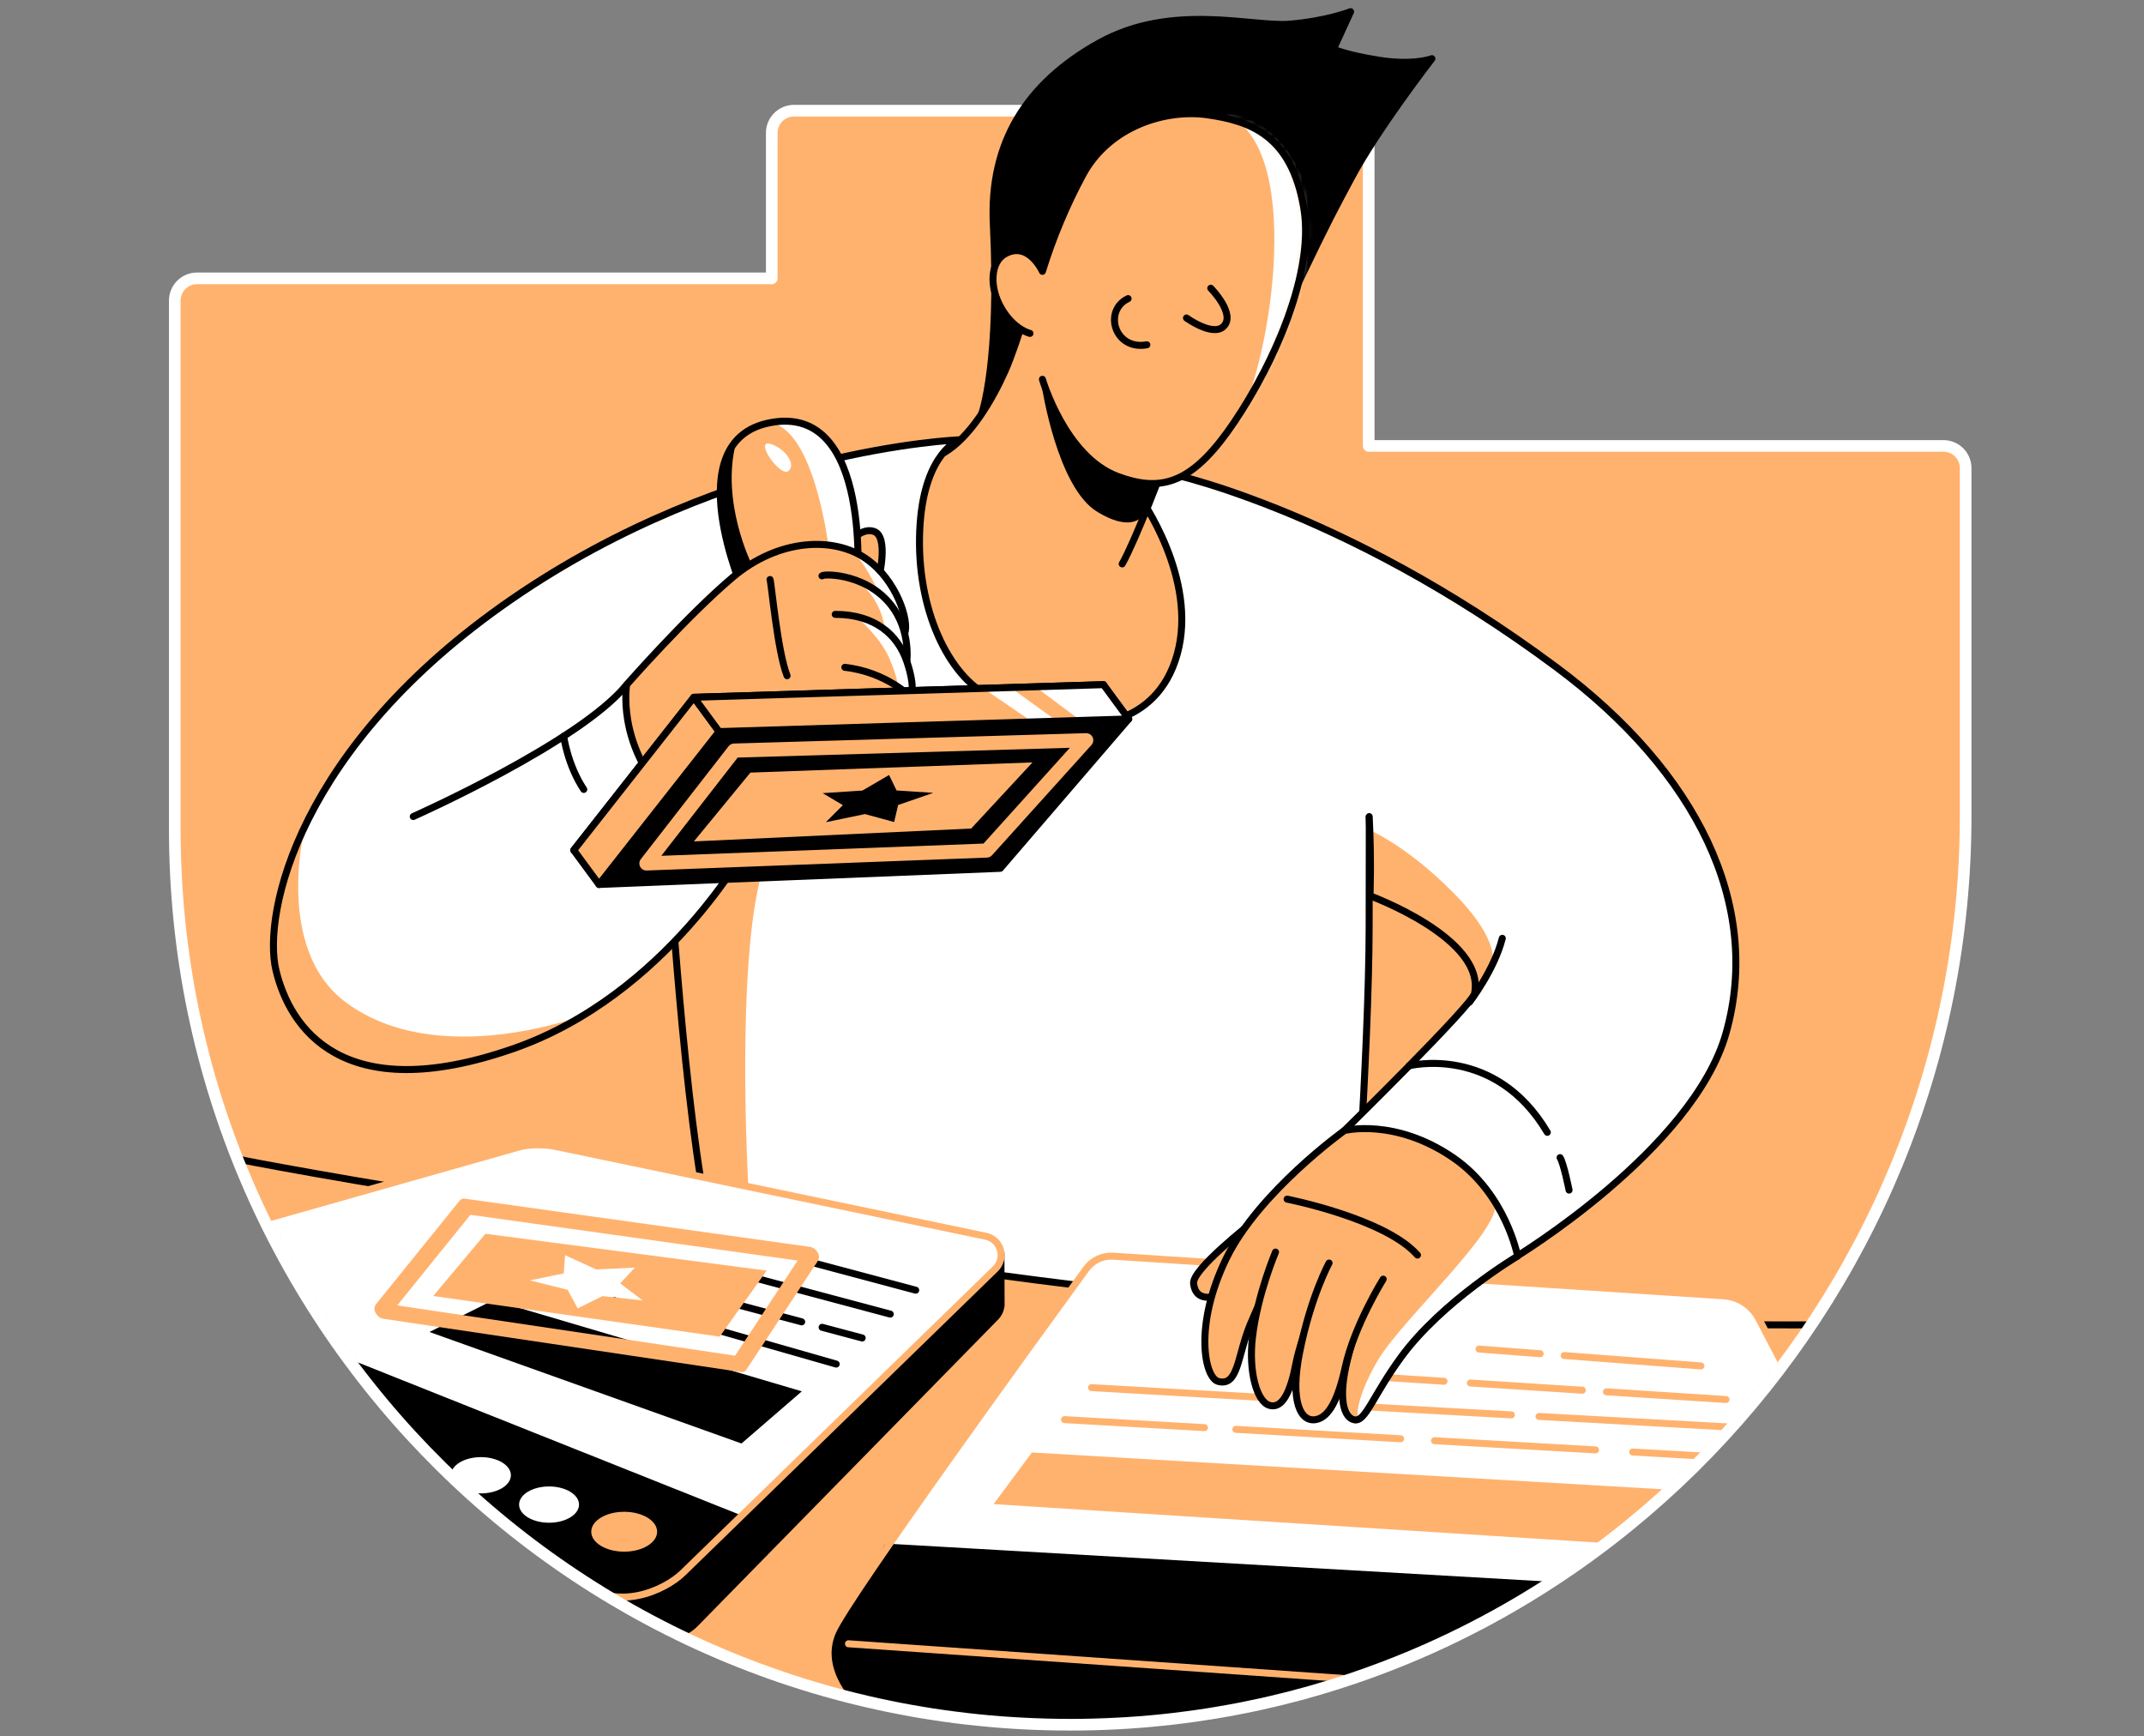 <svg width="368" height="298" viewBox="0 0 368 298" fill="none" xmlns="http://www.w3.org/2000/svg">
<rect x="0" y="0" width="368" height="298" fill="#808080" stroke="none"/>
<path d="M185.737 295.986C270.197 294.89 337.388 224.482 337.388 140.018V80.34C337.388 79.84 337.29 79.345 337.099 78.883C336.909 78.421 336.629 78.001 336.275 77.647C335.922 77.293 335.503 77.012 335.041 76.82C334.579 76.628 334.084 76.529 333.584 76.529H234.926V22.811C234.926 21.8 234.526 20.831 233.812 20.116C233.098 19.401 232.13 18.998 231.119 18.996H136.276C135.265 18.997 134.296 19.399 133.581 20.115C132.867 20.83 132.465 21.8 132.465 22.811V47.774H33.815C33.314 47.773 32.819 47.871 32.356 48.062C31.894 48.254 31.473 48.534 31.119 48.887C30.765 49.241 30.483 49.661 30.291 50.123C30.1 50.585 30 51.081 30 51.581V142.307C30 227.87 99.918 297.104 185.737 295.986Z" fill="#FFB26E"/>
<mask id="mask0_9557_2690" style="mask-type:alpha" maskUnits="userSpaceOnUse" x="30" y="18" width="308" height="278">
<path d="M185.737 295.986C270.197 294.89 337.388 224.482 337.388 140.018V80.34C337.388 79.84 337.29 79.345 337.099 78.883C336.909 78.421 336.629 78.001 336.275 77.647C335.922 77.293 335.503 77.012 335.041 76.82C334.579 76.628 334.084 76.529 333.584 76.529H234.926V22.811C234.926 21.8 234.526 20.831 233.812 20.116C233.098 19.401 232.13 18.998 231.119 18.996H136.276C135.265 18.997 134.296 19.399 133.581 20.115C132.867 20.83 132.465 21.8 132.465 22.811V47.774H33.815C33.314 47.773 32.819 47.871 32.356 48.062C31.894 48.254 31.473 48.534 31.119 48.887C30.765 49.241 30.483 49.661 30.291 50.123C30.1 50.585 30 51.081 30 51.581V142.307C30 227.87 99.918 297.104 185.737 295.986Z" fill="#FF98AA"/>
</mask>
<g mask="url(#mask0_9557_2690)">
<path d="M162.006 123.402C162.006 123.402 203.773 123.867 203.652 126.356C203.531 128.845 229.982 137.668 229.982 137.668C229.982 137.668 156.419 155.477 154.096 155.477C151.773 155.477 117.753 160.033 117.753 160.033L115.532 143.863L162.006 123.402Z" fill="white"/>
<path d="M114.803 146.874C114.803 146.696 117.409 191.236 121.882 210.907C127.456 235.424 163.116 224.689 183.694 227.012C204.271 229.335 232.15 219.579 232.15 219.579C232.15 219.579 234.964 180.093 235.002 159.179C235.047 135.486 235.028 133.008 235.028 133.008" fill="white"/>
<path d="M130.863 149.397C126.218 165.219 128.446 203.658 128.446 203.658L120.076 201.46L115.759 161.045L127.872 145.918L130.863 149.397Z" fill="#FFB26E"/>
<path d="M114.803 146.874C114.803 146.696 117.409 191.236 121.882 210.907C127.456 235.424 163.116 224.689 183.694 227.012C204.271 229.335 232.15 219.579 232.15 219.579C232.15 219.579 234.964 180.093 235.002 159.179C235.047 135.486 235.028 133.008 235.028 133.008" stroke="black" stroke-width="1.2" stroke-linecap="round" stroke-linejoin="round"/>
<path d="M185.688 124.331C185.688 124.331 198.47 125.261 202.069 112.245C205.669 99.229 195.622 85.299 195.622 85.299L199.252 80.902C199.252 80.902 229.846 86.753 267.149 114.519C291.322 132.501 302.446 155.36 296.266 177.29C290.601 197.347 260.006 215.817 260.006 215.817L230.756 194.023C230.756 194.023 252.663 172.531 253.094 170.503C255.039 161.037 235.149 153.744 235.149 153.744C235.149 153.744 235.398 147.564 235.013 140.146" fill="white"/>
<path d="M234.643 142.27C234.643 142.27 240.943 144.691 249.287 153.038C256.388 160.135 257.037 164.675 255.67 166.515C254.303 168.354 252.648 171.425 252.815 170.447C254.273 165.17 247.451 159.421 241.619 156.672C235.788 153.922 235.009 153.272 235.009 153.272L234.643 142.27Z" fill="#FFB26E"/>
<path d="M185.688 124.331C185.688 124.331 198.47 125.261 202.069 112.245C205.669 99.229 195.622 85.299 195.622 85.299L199.252 80.902C199.252 80.902 229.846 86.753 267.149 114.519C291.322 132.501 302.446 155.36 296.266 177.29C290.601 197.347 260.006 215.817 260.006 215.817L230.756 194.023C230.756 194.023 252.663 172.531 253.094 170.503C255.039 161.037 235.149 153.744 235.149 153.744C235.149 153.744 235.398 147.564 235.013 140.146" stroke="black" stroke-width="1.2" stroke-linecap="round" stroke-linejoin="round"/>
<path d="M36.387 198.053C36.387 198.053 75.371 206.411 178.255 219.733C241.937 227.986 310.899 227.371 310.899 227.371C310.899 227.371 310.106 239.865 298.057 251.325C286.008 262.785 228.181 322.399 148.378 296C68.576 269.602 56.115 234.434 49.607 227.416C43.099 220.398 36.387 198.053 36.387 198.053Z" fill="#FFB26E" stroke="black" stroke-width="1.2" stroke-linecap="round" stroke-linejoin="round"/>
<path d="M128.465 144.879C128.465 144.879 114.49 170.831 87.998 180.006C58.672 190.17 49.687 176.267 47.364 166.51C45.041 156.754 51.175 128.105 87.778 102.859C125.361 76.944 164.65 75.482 164.65 75.482C164.65 75.482 158.811 77.564 157.934 89.835C156.971 103.305 162.202 115.251 169.36 119.27" fill="white"/>
<path d="M52.376 141.711C52.376 141.711 46.933 162.742 59.314 171.988C75.178 183.833 100.201 174.213 100.201 174.213C100.201 174.213 86.422 188.687 63.11 182.836C39.798 176.985 47.567 156.494 49.259 149.397C50.952 142.3 52.376 141.711 52.376 141.711Z" fill="#FFB26E"/>
<path d="M128.465 144.879C128.465 144.879 114.49 170.831 87.998 180.006C58.672 190.17 49.687 176.267 47.364 166.51C45.041 156.754 51.175 128.105 87.778 102.859C125.361 76.944 164.65 75.482 164.65 75.482C164.65 75.482 158.811 77.564 157.934 89.835C156.971 103.305 162.202 115.251 169.36 119.27" stroke="black" stroke-width="1.2" stroke-linecap="round" stroke-linejoin="round"/>
<path d="M70.929 140.133C70.929 140.133 99.597 127.396 107.567 117.504Z" fill="white"/>
<path d="M70.929 140.133C70.929 140.133 99.597 127.396 107.567 117.504" stroke="black" stroke-width="1.2" stroke-linecap="round" stroke-linejoin="round"/>
<path d="M96.752 126.355C96.752 126.355 97.413 131.303 100.201 135.485Z" fill="white"/>
<path d="M96.752 126.355C96.752 126.355 97.413 131.303 100.201 135.485" stroke="black" stroke-width="1.2" stroke-linecap="round" stroke-linejoin="round"/>
<path d="M145.126 94.176C145.126 94.176 147.298 90.365 149.976 91.192C152.654 92.019 150.792 99.452 150.792 99.452L145.126 94.176Z" fill="#FFB26E" stroke="black" stroke-width="1.2" stroke-linecap="round" stroke-linejoin="round"/>
<path d="M127.664 101.721C127.664 101.721 116.088 75.659 132.167 72.543C149.953 69.102 147.113 100.943 147.113 100.943L127.664 101.721Z" fill="#FFB26E"/>
<path d="M132.167 72.544C139.721 73.609 142.146 93.427 142.146 93.427L147.381 94.915C147.381 94.915 146.149 81.012 143.656 77.835C141.164 74.659 138.369 72.053 136.348 72.17C134.327 72.287 132.167 72.544 132.167 72.544Z" fill="white"/>
<path d="M132.356 76.219C129.258 75.214 133.84 81.884 135.283 80.865C136.726 79.845 134.898 77.046 132.356 76.219Z" fill="white"/>
<path d="M127.664 101.721C127.664 101.721 116.088 75.659 132.167 72.543C149.953 69.102 147.113 100.943 147.113 100.943L127.664 101.721Z" stroke="black" stroke-width="1.2" stroke-linecap="round" stroke-linejoin="round"/>
<path d="M107.563 117.503C107.563 117.503 105.829 127.429 114.241 136.619C122.652 145.808 127.872 145.91 127.872 145.91C127.872 145.91 140.261 124.351 148.314 126.356C156.367 128.362 156.367 129.805 156.367 128.362C156.367 126.919 158.225 121.099 155.128 117.503C152.031 113.907 147.279 114.526 147.279 114.526L145.836 101.722C145.836 101.722 154.452 110.787 155.279 108.706C156.106 106.625 153.93 99.603 148.729 95.939C143.154 92.019 133.655 92.43 125.81 99.037C117.965 105.643 107.563 117.503 107.563 117.503Z" fill="#FFB26E"/>
<path d="M145.628 94.082C148.208 95.744 150.833 101.723 150.833 101.723L155.366 106.607C155.366 106.607 154.512 101.697 151.966 99.094C149.421 96.492 145.628 94.082 145.628 94.082Z" fill="white"/>
<path d="M107.563 117.503C107.563 117.503 105.829 127.429 114.241 136.619C122.652 145.808 127.872 145.91 127.872 145.91C127.872 145.91 140.261 124.351 148.314 126.356C156.367 128.362 156.367 129.805 156.367 128.362C156.367 126.919 158.225 121.099 155.128 117.503C152.031 113.907 147.279 114.526 147.279 114.526L145.836 101.722C145.836 101.722 154.452 110.787 155.279 108.706C156.106 106.625 153.93 99.603 148.729 95.939C143.154 92.019 133.655 92.43 125.81 99.037C117.965 105.643 107.563 117.503 107.563 117.503Z" stroke="black" stroke-width="1.2" stroke-linecap="round" stroke-linejoin="round"/>
<path d="M141.084 98.832C141.5 98.416 149.315 98.454 153.439 104.524C156.589 109.155 155.539 114.526 155.539 114.526L146.852 110.854" fill="#FFB26E"/>
<path d="M146.523 99.453C151.471 102.278 151.876 108.061 151.876 108.061L155.706 112.148C155.706 112.148 156.389 107.57 153.439 104.526C150.489 101.481 146.523 99.453 146.523 99.453Z" fill="white"/>
<path d="M141.084 98.832C141.5 98.416 149.315 98.454 153.439 104.524C156.589 109.155 155.539 114.526 155.539 114.526L146.852 110.854" stroke="black" stroke-width="1.2" stroke-linecap="round" stroke-linejoin="round"/>
<path d="M143.358 105.439C150.24 105.439 154.1 108.982 155.645 113.511C157.19 118.04 156.374 119.672 156.374 119.672C156.374 119.672 152.238 115.351 145.009 114.527" fill="#FFB26E"/>
<path d="M146.928 105.801C146.928 105.801 150.999 109.155 152.65 112.977C154.301 116.8 154.059 117.827 154.059 117.827L156.374 119.67C156.374 119.67 156.469 112.46 153.681 109.363C150.894 106.265 146.928 105.801 146.928 105.801Z" fill="white"/>
<path d="M143.358 105.439C150.24 105.439 154.1 108.982 155.645 113.511C157.19 118.04 156.374 119.672 156.374 119.672C156.374 119.672 152.238 115.351 145.009 114.527" stroke="black" stroke-width="1.2" stroke-linecap="round" stroke-linejoin="round"/>
<path d="M132.167 99.453C132.412 100.073 133.447 111.842 135.098 115.97Z" fill="#FFB26E"/>
<path d="M132.167 99.453C132.412 100.073 133.447 111.842 135.098 115.97" stroke="black" stroke-width="1.2" stroke-linecap="round" stroke-linejoin="round"/>
<path d="M191.085 215.586L295.847 222.384C297.108 222.468 298.327 222.874 299.385 223.565C300.443 224.256 301.306 225.207 301.89 226.328L307.858 237.776C307.858 237.776 280.512 276.737 232.475 291.604C184.438 306.47 146.757 293.254 146.757 293.254C146.757 293.254 139.838 286.958 142.935 279.989C145.658 273.866 178.489 228.673 186.436 217.769C186.963 217.041 187.666 216.46 188.479 216.078C189.292 215.696 190.189 215.527 191.085 215.586V215.586Z" fill="white"/>
<path d="M152.299 265.523L276.131 272.628C276.131 272.628 228.978 299.823 198.077 298.656C167.177 297.489 151.109 296.375 145.115 290.192C139.121 284.009 146.248 275.461 146.248 275.461L152.299 265.523Z" fill="black" stroke="black" stroke-width="1.2" stroke-linecap="round" stroke-linejoin="round"/>
<path d="M145.632 282.105L241.877 288.851" stroke="#FFB26E" stroke-width="1.2" stroke-linecap="round" stroke-linejoin="round"/>
<path d="M191.085 215.586L295.847 222.384C297.108 222.468 298.327 222.874 299.385 223.565C300.443 224.256 301.306 225.207 301.89 226.328L307.858 237.776C307.858 237.776 280.512 276.737 232.475 291.604C184.438 306.47 146.757 293.254 146.757 293.254C146.757 293.254 139.838 286.958 142.935 279.989C145.658 273.866 178.489 228.673 186.436 217.769C186.963 217.041 187.666 216.46 188.479 216.078C189.292 215.696 190.189 215.527 191.085 215.586V215.586Z" stroke="#FFB26E" stroke-width="1.2" stroke-linecap="round" stroke-linejoin="round"/>
<path d="M215.067 209.615C214.844 209.94 204.551 217.823 204.869 220.301C205.186 222.778 207.014 223.088 209.968 222.159" fill="#FFB26E"/>
<path d="M215.067 209.615C214.844 209.94 204.551 217.823 204.869 220.301C205.186 222.778 207.014 223.088 209.968 222.159" stroke="black" stroke-width="1.2" stroke-linecap="round" stroke-linejoin="round"/>
<path d="M252.226 171.987C252.226 171.987 256.464 166.514 257.857 161.033" stroke="black" stroke-width="1.2" stroke-linecap="round" stroke-linejoin="round"/>
<path d="M98.479 145.911L119.098 119.672L189.405 117.5L167.362 143.139L98.479 145.911Z" fill="#FFB26E" stroke="black" stroke-width="1.2" stroke-linecap="round" stroke-linejoin="round"/>
<path d="M102.811 151.794L123.426 125.555L193.737 123.387L171.694 149.022L102.811 151.794Z" fill="black" stroke="black" stroke-width="1.2" stroke-linecap="round" stroke-linejoin="round"/>
<path d="M98.479 145.911L102.811 151.796L123.427 125.557L119.098 119.672L98.479 145.911Z" fill="#FFB26E" stroke="black" stroke-width="1.2" stroke-linecap="round" stroke-linejoin="round"/>
<path d="M189.405 117.5L193.737 123.388L123.427 125.557L119.098 119.672L189.405 117.5Z" fill="#FFB26E"/>
<path d="M177.212 117.5L185.477 123.642L193.737 123.388L189.405 117.5H177.212Z" fill="white"/>
<path d="M168.774 118.138L177.212 123.898H181.617L172.759 117.5L168.774 118.138Z" fill="white"/>
<path d="M189.405 117.5L193.737 123.388L123.427 125.557L119.098 119.672L189.405 117.5Z" stroke="black" stroke-width="1.2" stroke-linecap="round" stroke-linejoin="round"/>
<path d="M110.951 149.397C110.724 149.397 110.502 149.333 110.31 149.213C110.117 149.093 109.963 148.921 109.863 148.717C109.764 148.513 109.723 148.286 109.747 148.06C109.77 147.834 109.856 147.62 109.995 147.441L125.055 128.072C125.164 127.931 125.304 127.815 125.463 127.734C125.622 127.653 125.798 127.609 125.976 127.604L186.41 125.828C186.646 125.824 186.879 125.888 187.08 126.012C187.281 126.137 187.442 126.317 187.543 126.531C187.642 126.747 187.676 126.987 187.641 127.222C187.605 127.457 187.502 127.676 187.343 127.853L170.27 146.78C170.162 146.9 170.031 146.998 169.884 147.067C169.738 147.136 169.579 147.174 169.417 147.18L111 149.397H110.951ZM126.618 130.013L113.508 146.874L168.809 144.774L183.637 128.336L126.618 130.013Z" fill="#FFB26E"/>
<path d="M241.861 182.914C241.861 182.914 256.592 179.156 265.585 194.332" stroke="black" stroke-width="1.2" stroke-linecap="round" stroke-linejoin="round"/>
<path d="M267.769 198.672C268.388 199.601 269.317 204.247 269.317 204.247" stroke="black" stroke-width="1.2" stroke-linecap="round" stroke-linejoin="round"/>
<path d="M119.098 144.404L128.802 132.593L177.213 130.848L166.693 142.194L119.098 144.404Z" fill="#FFB26E"/>
<path d="M171.83 224.122V223.665L171.804 215.031L168.476 220.36L95.2 205.059C93.882 204.784 92.517 204.821 91.215 205.169L23.643 223.155L105.553 279.272C109.179 281.757 116.046 281.855 119.196 278.788L170.829 226.105C171.374 225.58 171.72 224.882 171.807 224.13L171.83 224.122Z" fill="black" stroke="black" stroke-width="1.2" stroke-linecap="round" stroke-linejoin="round"/>
<path d="M153.473 141.076L148.461 139.712L141.745 141.106L144.672 138.179L141.205 136.12L148.027 135.674L152.601 133.004L153.889 135.659L160.181 136.071L154.157 138.156L153.473 141.076Z" fill="black"/>
<path d="M21.112 216.126L88.949 196.886C90.803 196.297 93.859 196.44 95.185 196.716L169.216 212.168C169.802 212.291 170.343 212.571 170.782 212.977C171.221 213.384 171.541 213.902 171.708 214.477C171.876 215.051 171.884 215.66 171.731 216.239C171.579 216.818 171.272 217.344 170.844 217.762L117.217 269.931C114.067 272.994 105.791 276.73 99.442 271.442L21.112 216.126Z" fill="white"/>
<path d="M127.007 260.616L20.648 218.207L16.882 220.764L108.477 280.359L116.62 277.186L127.007 260.616Z" fill="black" stroke="black" stroke-width="1.2" stroke-linecap="round" stroke-linejoin="round"/>
<path d="M21.112 216.126L88.949 196.886C90.803 196.297 93.859 196.44 95.185 196.716L169.216 212.168C169.802 212.291 170.343 212.571 170.782 212.977C171.221 213.384 171.541 213.902 171.708 214.477C171.876 215.051 171.884 215.66 171.731 216.239C171.579 216.818 171.272 217.344 170.844 217.762L117.217 269.931C114.067 272.994 105.791 276.73 99.442 271.442L21.112 216.126Z" stroke="#FFB26E" stroke-width="1.2" stroke-linecap="round" stroke-linejoin="round"/>
<path d="M126.327 76.016C123.683 86.04 128.971 96.741 128.971 96.741L126.222 98.682C126.222 98.682 123.668 90.894 123.661 86.04C123.664 78.958 126.327 76.016 126.327 76.016Z" fill="black"/>
<path d="M170.535 258.136L282.461 265.264L289.453 255.829L177.118 249.275L170.535 258.136Z" fill="#FFB26E"/>
<path d="M240.407 246.921L212.124 245.305" stroke="#FFB26E" stroke-width="1.2" stroke-linecap="round" stroke-linejoin="round"/>
<path d="M273.857 248.833L246.22 247.254" stroke="#FFB26E" stroke-width="1.2" stroke-linecap="round" stroke-linejoin="round"/>
<path d="M299.144 250.276L280.236 249.195" stroke="#FFB26E" stroke-width="1.2" stroke-linecap="round" stroke-linejoin="round"/>
<path d="M259.417 242.823L233.298 241.373" stroke="#FFB26E" stroke-width="1.2" stroke-linecap="round" stroke-linejoin="round"/>
<path d="M301.947 245.192L264.161 243.088" stroke="#FFB26E" stroke-width="1.2" stroke-linecap="round" stroke-linejoin="round"/>
<path d="M247.852 237.056L235.104 236.232" stroke="#FFB26E" stroke-width="1.2" stroke-linecap="round" stroke-linejoin="round"/>
<path d="M271.594 238.592L252.376 237.35" stroke="#FFB26E" stroke-width="1.2" stroke-linecap="round" stroke-linejoin="round"/>
</g>
<path d="M296.255 240.187L275.734 238.861" stroke="#FFB26E" stroke-width="1.2" stroke-linecap="round" stroke-linejoin="round"/>
<path d="M264.357 232.322L253.861 231.525" stroke="#FFB26E" stroke-width="1.2" stroke-linecap="round" stroke-linejoin="round"/>
<path d="M291.942 234.42L268.479 232.637" stroke="#FFB26E" stroke-width="1.2" stroke-linecap="round" stroke-linejoin="round"/>
<path d="M107.136 266.297C110.259 266.297 112.79 264.765 112.79 262.875C112.79 260.985 110.259 259.453 107.136 259.453C104.013 259.453 101.481 260.985 101.481 262.875C101.481 264.765 104.013 266.297 107.136 266.297Z" fill="#FFB26E"/>
<path d="M94.241 261.33C97.082 261.33 99.385 259.937 99.385 258.218C99.385 256.499 97.082 255.105 94.241 255.105C91.4 255.105 89.097 256.499 89.097 258.218C89.097 259.937 91.4 261.33 94.241 261.33Z" fill="white"/>
<path d="M82.547 256.297C85.388 256.297 87.691 254.903 87.691 253.185C87.691 251.466 85.388 250.072 82.547 250.072C79.706 250.072 77.402 251.466 77.402 253.185C77.402 254.903 79.706 256.297 82.547 256.297Z" fill="white"/>
<path d="M127.272 247.733L137.628 238.782L84.662 223.141L73.712 228.595L127.272 247.733Z" fill="black"/>
<path d="M143.528 234.103L105.466 223.221" stroke="black" stroke-width="1.2" stroke-linecap="round" stroke-linejoin="round"/>
<path d="M137.602 226.857L115.532 220.973" stroke="black" stroke-width="1.2" stroke-linecap="round" stroke-linejoin="round"/>
<path d="M147.989 229.627L141.107 227.791" stroke="black" stroke-width="1.2" stroke-linecap="round" stroke-linejoin="round"/>
<path d="M152.808 225.528L123.313 217.664" stroke="black" stroke-width="1.2" stroke-linecap="round" stroke-linejoin="round"/>
<path d="M157.175 221.423L139.694 216.762" stroke="black" stroke-width="1.2" stroke-linecap="round" stroke-linejoin="round"/>
<path d="M139.124 213.997C139.38 214.06 139.619 214.175 139.827 214.336C140.035 214.497 140.208 214.699 140.333 214.93C140.472 215.138 140.552 215.38 140.566 215.629C140.58 215.879 140.527 216.128 140.412 216.35L128.076 235.119C127.982 235.256 127.849 235.362 127.695 235.425C127.54 235.487 127.371 235.503 127.208 235.47L65.754 226.322C65.482 226.261 65.226 226.14 65.006 225.968C64.786 225.796 64.607 225.578 64.481 225.328C64.344 225.115 64.272 224.866 64.272 224.613C64.272 224.359 64.344 224.11 64.481 223.897L78.94 205.997C79.038 205.882 79.165 205.795 79.307 205.744C79.45 205.694 79.603 205.682 79.752 205.71L139.083 213.997H139.124ZM126.173 232.664L136.911 216.335L80.742 208.486L68.187 224.033L126.173 232.664Z" fill="#FFB26E"/>
<path d="M123.536 229.393L131.593 218.061L83.314 211.742L74.355 222.42L123.536 229.393ZM96.757 218.541L96.994 215.417L102.331 217.861L108.972 217.544L106.445 220.26L110.309 223.191L103.412 222.435L99.159 224.543L97.425 221.355L90.932 219.738L96.757 218.541Z" fill="#FFB26E"/>
<path d="M218.47 239.925L187.35 238.146" stroke="#FFB26E" stroke-width="1.2" stroke-linecap="round" stroke-linejoin="round"/>
<path d="M230.757 194.024C230.757 194.024 239.406 191.825 249.408 198.673C258.473 204.879 260.486 215.576 260.486 215.576C260.486 215.576 247.482 223.296 240.434 232.977C235.58 239.643 234.39 244.013 232.483 243.674C230.677 243.352 229.59 240.093 231.293 233.279C232.306 229.213 233.549 225.208 235.017 221.283L219.452 217.257C217.614 220.542 215.974 223.935 214.542 227.417C212.373 232.792 212.528 237.993 209.087 237.079C206.749 236.448 204.887 227.477 210.462 216.018C216.037 204.558 230.757 194.024 230.757 194.024Z" fill="#FFB26E"/>
<path d="M256.683 206.412C257.529 211.251 240.615 226.457 236.487 233.475C232.358 240.493 232.623 244.527 233.65 243.295C234.677 242.064 239.644 231.126 248.758 224.21C257.872 217.294 260.505 215.598 260.505 215.598L256.683 206.412Z" fill="white"/>
<path d="M230.757 194.024C230.757 194.024 239.406 191.825 249.408 198.673C258.473 204.879 260.486 215.576 260.486 215.576C260.486 215.576 247.482 223.296 240.434 232.977C235.58 239.643 234.39 244.013 232.483 243.674C230.677 243.352 229.59 240.093 231.293 233.279C232.306 229.213 233.549 225.208 235.017 221.283L219.452 217.257C217.614 220.542 215.974 223.935 214.542 227.417C212.373 232.792 212.528 237.993 209.087 237.079C206.749 236.448 204.887 227.477 210.462 216.018C216.037 204.558 230.757 194.024 230.757 194.024Z" stroke="black" stroke-width="1.2" stroke-linecap="round" stroke-linejoin="round"/>
<path d="M218.934 214.881C218.934 214.881 215.826 222.152 214.968 229.544C214.289 235.428 215.724 240.573 217.903 241.192C220.083 241.812 221.495 238.926 222.436 233.982C223.376 229.037 228.135 217.257 228.135 217.257" fill="#FFB26E"/>
<path d="M218.934 214.881C218.934 214.881 215.826 222.152 214.968 229.544C214.289 235.428 215.724 240.573 217.903 241.192C220.083 241.812 221.495 238.926 222.436 233.982C223.376 229.037 228.135 217.257 228.135 217.257" stroke="black" stroke-width="1.2" stroke-linecap="round" stroke-linejoin="round"/>
<path d="M237.416 219.527C237.416 219.527 232.483 227.417 230.912 234.582C229.669 240.248 228.098 243.149 225.956 243.613C223.271 244.195 221.378 240.591 223.063 232.123C224.989 222.454 228.124 216.762 228.124 216.762" fill="#FFB26E"/>
<path d="M237.416 219.527C237.416 219.527 232.483 227.417 230.912 234.582C229.669 240.248 228.098 243.149 225.956 243.613C223.271 244.195 221.378 240.591 223.063 232.123C224.989 222.454 228.124 216.762 228.124 216.762" stroke="black" stroke-width="1.2" stroke-linecap="round" stroke-linejoin="round"/>
<path d="M220.921 205.797C220.921 205.797 237.778 209.117 243.3 215.398Z" fill="#FFB26E"/>
<path d="M220.921 205.797C220.921 205.797 237.778 209.117 243.3 215.398" stroke="black" stroke-width="1.2" stroke-linecap="round" stroke-linejoin="round"/>
<path d="M206.734 245.01L182.719 243.635" stroke="#FFB26E" stroke-width="1.2" stroke-linecap="round" stroke-linejoin="round"/>
<path d="M185.737 295.986C270.197 294.89 337.388 224.482 337.388 140.018V80.34C337.388 79.84 337.29 79.345 337.099 78.883C336.909 78.421 336.629 78.001 336.275 77.647C335.922 77.293 335.503 77.012 335.041 76.82C334.579 76.628 334.084 76.529 333.584 76.529H234.926V22.811C234.926 21.8 234.526 20.831 233.812 20.116C233.098 19.401 232.13 18.998 231.119 18.996H136.276C135.265 18.997 134.296 19.399 133.581 20.115C132.867 20.83 132.465 21.8 132.465 22.811V47.774H33.815C33.314 47.773 32.819 47.871 32.356 48.062C31.894 48.254 31.473 48.534 31.119 48.887C30.765 49.241 30.483 49.661 30.291 50.123C30.1 50.585 30 51.081 30 51.581V142.307C30 227.87 99.918 297.104 185.737 295.986Z" stroke="white" stroke-width="2" stroke-miterlimit="10" stroke-linecap="round" stroke-linejoin="round"/>
<path d="M168.491 71.034C168.491 71.034 171.672 62.415 170.497 38.517C169.809 24.572 176.117 14.344 188.661 7.371C201.205 0.399 214.9 4.686 221.344 4.149C227.788 3.613 231.818 2 231.818 2L228.864 8.444C228.864 8.444 231.081 9.445 236.649 10.332C242.692 11.288 245.778 10.064 245.778 10.064C245.778 10.064 236.403 22.151 231.969 30.487C229.265 35.563 228.332 37.135 222.904 48.458C220.049 54.404 168.491 71.034 168.491 71.034Z" fill="black" stroke="black" stroke-width="1.2" stroke-linecap="round" stroke-linejoin="round"/>
<path d="M162.006 77.716C166.572 75.034 170.315 68.586 172.48 63.74C174.644 58.894 177.579 48.435 177.579 48.435C177.579 48.435 200.691 76.103 200.404 77.716C200.117 79.328 194.765 93.02 192.615 96.779" fill="#FFB26E"/>
<path d="M162.006 77.716C166.572 75.034 170.315 68.586 172.48 63.74C174.644 58.894 177.579 48.435 177.579 48.435C177.579 48.435 200.691 76.103 200.404 77.716C200.117 79.328 194.765 93.02 192.615 96.779" stroke="black" stroke-width="1.2" stroke-linecap="round" stroke-linejoin="round"/>
<path d="M178.923 65.097C178.923 65.097 182.795 78.373 191.811 81.746C199.051 84.451 204.162 83.087 210.605 74.226C217.049 65.365 225.91 47.915 223.761 35.564C221.612 23.213 214.632 20.795 207.384 19.723C200.135 18.65 190.466 21.611 185.903 29.921C183.041 35.231 180.704 40.807 178.923 46.57C178.923 46.57 176.551 41.282 172.468 43.594C170.1 44.935 169.692 49.082 171.841 52.84C173.99 56.599 176.789 57.218 176.789 57.218" fill="#FFB26E"/>
<mask id="mask1_9557_2690" style="mask-type:alpha" maskUnits="userSpaceOnUse" x="170" y="19" width="55" height="64">
<path d="M178.923 65.097C178.923 65.097 182.795 78.373 191.811 81.746C199.051 84.451 204.162 83.087 210.605 74.226C217.049 65.365 225.91 47.915 223.761 35.564C221.612 23.213 214.632 20.795 207.384 19.723C200.135 18.65 190.466 21.611 185.903 29.921C183.041 35.231 180.704 40.807 178.923 46.57C178.923 46.57 176.551 41.282 172.468 43.594C170.1 44.935 169.692 49.082 171.841 52.84C173.99 56.599 176.789 57.218 176.789 57.218" fill="#FF98AA"/>
</mask>
<g mask="url(#mask1_9557_2690)">
<path d="M210.889 19.855C224.143 26.22 217.952 64.047 211.644 73.928C205.336 83.809 216.894 71.545 218.734 68.179C220.573 64.814 230.866 49.181 225.128 33.74C219.391 18.299 209.778 19.209 209.778 19.209" fill="white"/>
</g>
<path d="M178.923 65.097C178.923 65.097 182.795 78.373 191.811 81.746C199.051 84.451 204.162 83.087 210.605 74.226C217.049 65.365 225.91 47.915 223.761 35.564C221.612 23.213 214.632 20.795 207.384 19.723C200.135 18.65 190.466 21.611 185.903 29.921C183.041 35.231 180.704 40.807 178.923 46.57C178.923 46.57 176.551 41.282 172.468 43.594C170.1 44.935 169.692 49.082 171.841 52.84C173.99 56.599 176.789 57.218 176.789 57.218" stroke="black" stroke-width="1.2" stroke-linecap="round" stroke-linejoin="round"/>
<path d="M193.628 51.246C189.329 53.286 191.29 60.168 196.849 59.178Z" fill="#FFB26E"/>
<path d="M193.628 51.246C189.329 53.286 191.29 60.168 196.849 59.178" stroke="black" stroke-width="1.2" stroke-linecap="round" stroke-linejoin="round"/>
<path d="M207.814 49.463C207.814 49.463 212.252 53.965 209.963 56.065C208.097 57.78 203.652 54.573 203.652 54.573" fill="#FFB26E"/>
<path d="M207.814 49.463C207.814 49.463 212.252 53.965 209.963 56.065C208.097 57.78 203.652 54.573 203.652 54.573" stroke="black" stroke-width="1.2" stroke-linecap="round" stroke-linejoin="round"/>
<path d="M178.84 66.426C178.84 66.426 181.439 83.589 188.283 87.8C195.127 92.012 196.702 87.74 196.702 87.74L198.591 82.988C198.591 82.988 193.25 83.366 189.235 80.431C185.22 77.496 178.84 66.426 178.84 66.426Z" fill="black"/>
</svg>

